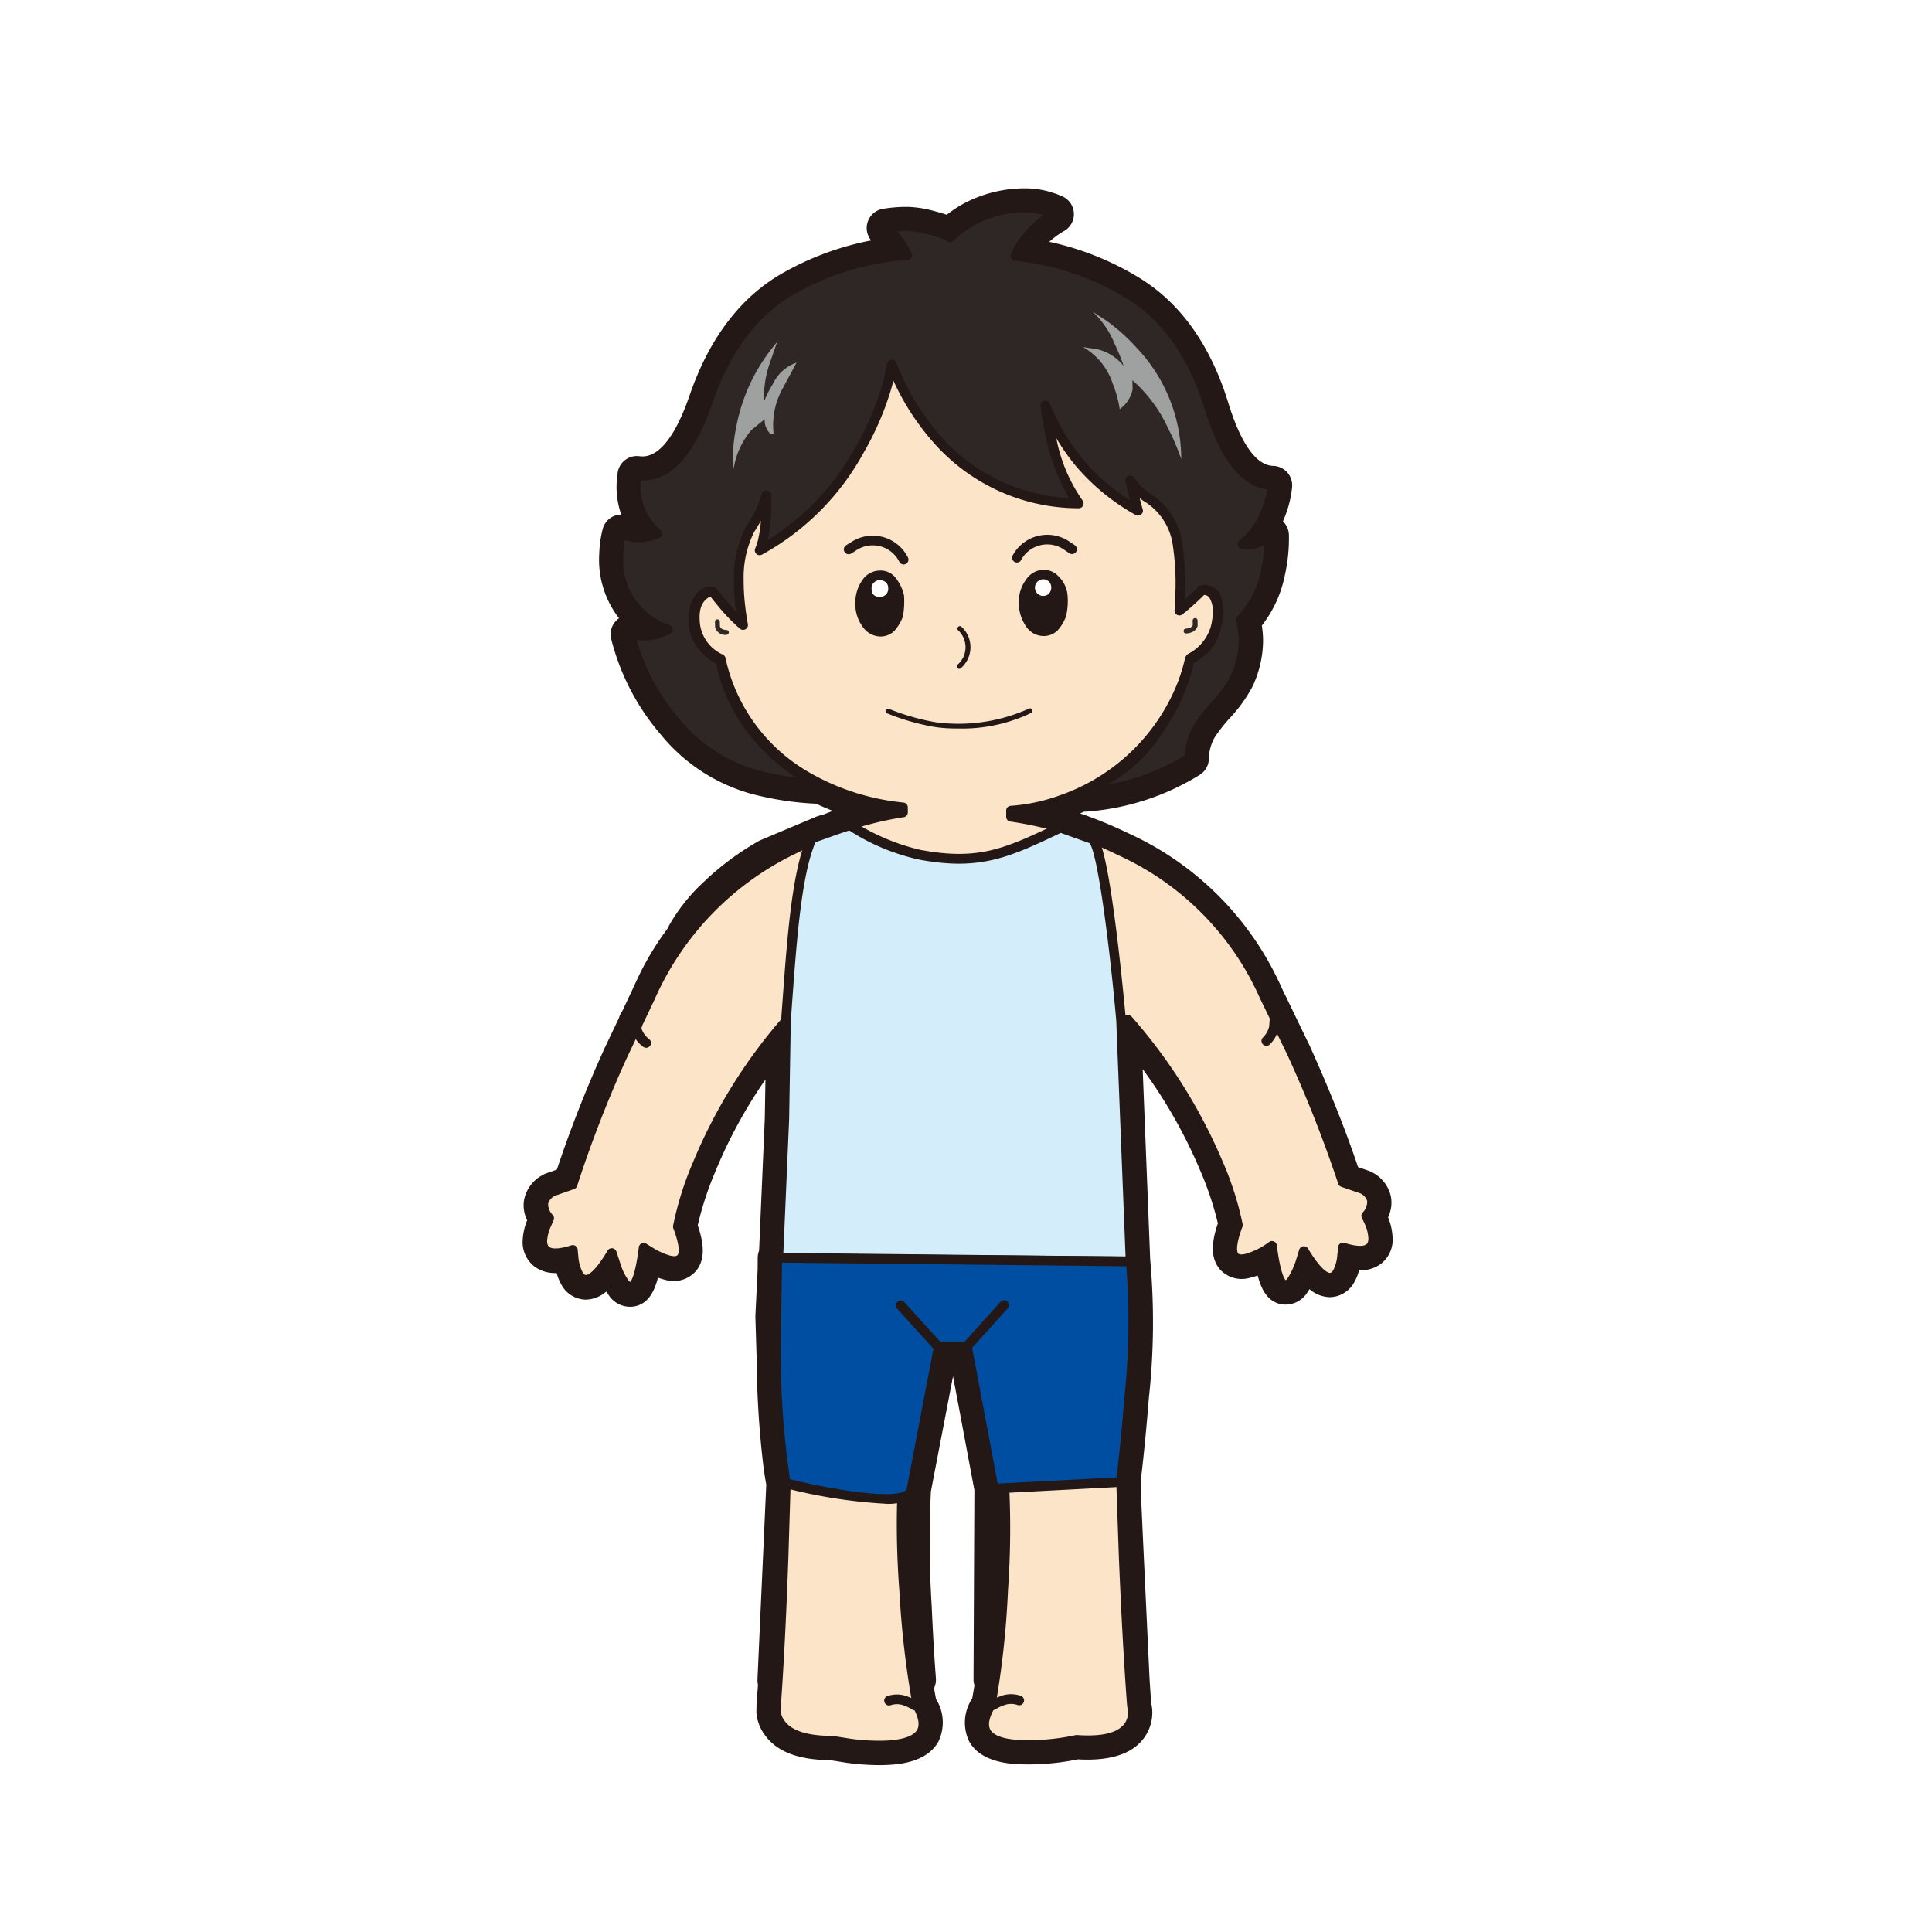 <svg xmlns="http://www.w3.org/2000/svg" width="130" height="130" viewBox="0 0 130 130">
    <defs>
        <filter id="패스_22279" width="78.643" height="122" x="25.5" y="6.5" filterUnits="userSpaceOnUse">
            <feOffset dy="2"/>
            <feGaussianBlur result="blur" stdDeviation="1.5"/>
            <feFlood flood-opacity=".161"/>
            <feComposite in2="blur" operator="in"/>
            <feComposite in="SourceGraphic"/>
        </filter>
        <style>
            .cls-2{fill:#fff}.cls-3{fill:#231815}.cls-4{fill:#604b40}.cls-5{fill:#ea6a5c}.cls-6{fill:#251613}.cls-7{fill:#5b3730}.cls-8{fill:#623a30}.cls-9{fill:#eae9e6}.cls-10{fill:#f1d4ab}.cls-11{fill:#b9816f}.cls-13{fill:#2f2725}.cls-16{fill:#9fa0a0}
        </style>
    </defs>
    <g id="ar_community_v03_marker_actor" transform="translate(-34.674 -183.795)">
        <path id="사각형_843" fill="none" d="M0 0H130V130H0z" transform="translate(34.674 183.795)"/>
        <g filter="url(#패스_22279)" transform="matrix(1, 0, 0, 1, 34.67, 183.79)">
            <path id="패스_22279-2" d="M86.883 305.565a8.768 8.768 0 0 1-5.336-3c-1.7-2.024-.83-9.431-.83-9.431l.1-12.081c-.127-2.689-2.74-5.671-7.393-6.228-1.8-.192-1.975-.717-3.3-1.582-.5-.327-2.252-1.62-2.6-1.862a12.107 12.107 0 0 1-.993-.827 5.846 5.846 0 0 1-1.859-4.791l.007-.151c.015-.278.047-.511.07-.662.015-.11.034-.221.056-.332-.328-2.266 9.264-17.438 9.587-18 .529-.918.24-1.809.9-2.659.61-1.051 3.286-2.134 2.3-5.159-1.044-3.22-4.329-6.462-6.454-9.359 0 0-2.309-4.6-1.879-8.136.365-3 2.794-6.414 4.988-9.787a93.194 93.194 0 0 1 9.894-12.354c2.753-2.78 8.775-4.67 10.761-5.229a33.111 33.111 0 0 1 8.479-1.14 22.715 22.715 0 0 1 5.042 1.707c7.423 3.221 9.587 6.563 10.766 7.908 1.7 1.941 2.411 3.839 3.584 5.1 5.271 5.669 4.785 9.583 4.964 10.657.218 1.312-.553 6.136-.867 7.446-.307 1.27-5.229 10.687-5.848 11.974-1.528 3.179 11.849 20.895 12.1 21.4a12.562 12.562 0 0 1 1.148 6.367 19.251 19.251 0 0 1-.429 2.868 6.445 6.445 0 0 1-.527 1.044 6.551 6.551 0 0 1-.761.994l-.009.009a15.568 15.568 0 0 1-2.407 2.131c-.869.553-1.486 1.9-3.63 1.9-.133 0-.263 0-.391-.01-5.139.092-9.928 4.524-9.906 6.845 0 0 3.971 24.791-2.51 24.657-5.5-.111-24.041-.048-26.817-.227z" class="cls-2" transform="translate(-34.67 -183.79)"/>
        </g>
        <g id="그룹_3822" transform="translate(69.844 196.464)">
            <g id="그룹_3820">
                <path id="패스_22280" d="M94.481 303.014a17.167 17.167 0 0 1-2.161-.151l-.042-.006-1.106-.176c-2.183-.02-3.633-.587-4.432-1.736a2.9 2.9 0 0 1-.53-1.4 1.257 1.257 0 0 1-.006-.153l.006-.36v-.078l.1-1.348a1.274 1.274 0 0 1-.034-.359l.591-13.106c-.067-.36-.127-.747-.181-1.151-.007-.043-.012-.086-.016-.128a62.9 62.9 0 0 1-.447-7.206v-.036l-.006-.163a1.428 1.428 0 0 1-.009-.163l-.073-2.42a1 1 0 0 1 0-.1l.151-3.087.006-.815a1.318 1.318 0 0 1 .092-.472l.383-8.879.045-2.642a32.642 32.642 0 0 0-3.367 6.187 21.741 21.741 0 0 0-1.189 3.628c.357 1.039.588 2.245-.13 3.086a2 2 0 0 1-2.05.583l-.047-.011a4.161 4.161 0 0 1-.448-.138c-.281 1.066-.713 1.722-1.5 1.918a1.718 1.718 0 0 1-1.862-.818c-.039-.053-.078-.108-.116-.166a2.179 2.179 0 0 1-1.369.545h-.011a1.9 1.9 0 0 1-1.622-.973l-.021-.037a3.474 3.474 0 0 1-.318-.783 2.308 2.308 0 0 1-1.485-.429 2.078 2.078 0 0 1-.8-1.8 4.206 4.206 0 0 1 .3-1.322 2.248 2.248 0 0 1-.208-1.362 2.424 2.424 0 0 1 1.238-1.673 1.269 1.269 0 0 1 .249-.118l.72-.252a84.47 84.47 0 0 1 3.208-8.163l.976-2.051a1.283 1.283 0 0 1 .214-.444l.688-1.456.034-.078.024-.056.434-.921a1.224 1.224 0 0 1 .073-.135c.015-.038.032-.075.051-.111a19.717 19.717 0 0 1 1.784-2.855 1.287 1.287 0 0 1 .083-.191 12.193 12.193 0 0 1 2.429-3l.1-.1a18.985 18.985 0 0 1 3.467-2.539 1.388 1.388 0 0 1 .142-.069l3.726-1.571a1.343 1.343 0 0 1 .138-.05l.37-.109.08-.024c.184-.075.367-.146.55-.215q-.572-.222-1.13-.484a20.544 20.544 0 0 1-4.33-.658 11.994 11.994 0 0 1-6.1-3.973 15.765 15.765 0 0 1-3.355-6.46 1.309 1.309 0 0 1 .348-1.238 1.2 1.2 0 0 1 .18-.15 6.428 6.428 0 0 1-1.33-4.369 7.518 7.518 0 0 1 .228-1.623 1.306 1.306 0 0 1 1.251-.986 5.594 5.594 0 0 1-.28-2.481l.037-.311a1.307 1.307 0 0 1 1.474-1.132c1.552.211 2.688-2.111 3.371-4.1 1.333-3.875 3.459-6.652 6.317-8.256a19.5 19.5 0 0 1 5.9-2.165 1.308 1.308 0 0 1 .842-2.134 9.658 9.658 0 0 1 1.726-.12 7.9 7.9 0 0 1 1.8.313c.259.067.5.139.717.215a8.125 8.125 0 0 1 1.151-.76 8.755 8.755 0 0 1 4.362-1.014 5.78 5.78 0 0 1 1.568.277 5.564 5.564 0 0 1 .713.268 1.306 1.306 0 0 1 .1 2.322 5.393 5.393 0 0 0-.994.726 19.492 19.492 0 0 1 6.016 2.4c2.8 1.7 4.833 4.548 6.035 8.464.584 1.9 1.582 4.177 3.02 4.216a1.309 1.309 0 0 1 1.268 1.394 7.254 7.254 0 0 1-.526 2.113c-.029.077-.06.151-.091.226a1.307 1.307 0 0 1 .4.9 11.3 11.3 0 0 1-.273 2.722 8.057 8.057 0 0 1-1.549 3.388 6.593 6.593 0 0 1 .083.974 7.306 7.306 0 0 1-.728 3.162 9.919 9.919 0 0 1-1.426 2 10.626 10.626 0 0 0-1.093 1.373 3.024 3.024 0 0 0-.4 1.465 1.307 1.307 0 0 1-.619 1.074 16.757 16.757 0 0 1-7.62 2.47 1.179 1.179 0 0 1-.148 0c-.093.042-.186.083-.28.123a28.183 28.183 0 0 1 3.216 1.32 20.627 20.627 0 0 1 10.353 10.42l1.874 3.875.014.031c1.32 2.92 2.411 5.659 3.249 8.152l.728.25a1.323 1.323 0 0 1 .239.111 2.4 2.4 0 0 1 1.246 1.639 2.26 2.26 0 0 1-.192 1.374 4.089 4.089 0 0 1 .3 1.325 2.054 2.054 0 0 1-.769 1.8 2.284 2.284 0 0 1-1.481.442 3.407 3.407 0 0 1-.323.8l-.02.034a1.9 1.9 0 0 1-1.624.976 2.181 2.181 0 0 1-1.374-.539c-.033.054-.067.105-.1.153a1.733 1.733 0 0 1-1.883.846c-.789-.2-1.222-.851-1.5-1.915a4.6 4.6 0 0 1-.485.141 1.982 1.982 0 0 1-2.055-.555c-.724-.834-.5-2.047-.139-3.094a21.427 21.427 0 0 0-1.216-3.619 33.4 33.4 0 0 0-3.845-6.763l.505 12.8a47.171 47.171 0 0 1-.091 9.363c-.152 1.916-.327 3.706-.518 5.321v.005c-.012.1-.023.209-.033.317l.017.517v.006l.025.582a.783.783 0 0 1 0 .079v.062l.11 2.456.444 9.451v.009c.035.571.074 1.13.115 1.66l.058.37a1.315 1.315 0 0 1 .013.144 2.884 2.884 0 0 1-.371 1.576c-.723 1.28-2.284 1.86-4.63 1.726a16.566 16.566 0 0 1-3.926.33c-.649-.03-2.624-.121-3.4-1.551a2.93 2.93 0 0 1 .211-2.874c.053-.285.1-.583.152-.888a1.305 1.305 0 0 1-.063-.406l.058-12.724-1.437-7.662-1.489 7.75a71.6 71.6 0 0 0 .055 7.734c.079 1.793.175 3.42.282 4.839a1.309 1.309 0 0 1-.123.66c.042.252.086.5.131.736a2.954 2.954 0 0 1 .159 2.863c-.79 1.426-2.752 1.533-3.4 1.568-.18.009-.37.014-.568.014zm-1.81-2.742a12.959 12.959 0 0 0 2.244.117 3.233 3.233 0 0 0 1.2-.225.967.967 0 0 0-.031-.11 2.015 2.015 0 0 0-.241-.108.53.53 0 0 0-.255-.046 1.309 1.309 0 0 1-1.778-1.308l-4.952.014-.037.5v.213a.353.353 0 0 0 .058.115c.276.4 1.171.627 2.4.628a1.339 1.339 0 0 1 .207.016zm10.185-.109a3.505 3.505 0 0 0 1.17.2 14.2 14.2 0 0 0 3.455-.315 1.33 1.33 0 0 1 .356-.023c1.612.116 2.235-.192 2.349-.394a.26.26 0 0 0 .034-.126l-.05-.326c0-.032-.009-.064-.012-.1l-.041-.543-4.927.018a1.309 1.309 0 0 1-1.8 1.317h-.012a.748.748 0 0 0-.244.055 1.8 1.8 0 0 0-.237.1 1.356 1.356 0 0 0-.041.137zm-6.725.09zM89.274 282.6v.011c.055.424.119.823.189 1.185a1.318 1.318 0 0 1 .022.307l-.536 11.888 6.625-.019c-.069-1.086-.133-2.264-.189-3.52a71.53 71.53 0 0 1-.043-8.123 1.274 1.274 0 0 1 .02-.143l1.7-8.893-2.122-2.333a1.307 1.307 0 1 1 1.933-1.76L99 273.534l.791-.005 2.114-2.35a1.307 1.307 0 0 1 1.944 1.748l-2.07 2.3 1.677 8.939a1.273 1.273 0 0 1 .022.247l-.052 11.534 6.546-.024-.489-10.512a1.416 1.416 0 0 1-.01-.175v-.055l-.057-1.148a1.352 1.352 0 0 1 .007-.225c.018-.15.038-.3.061-.451.186-1.578.357-3.33.506-5.206a55.979 55.979 0 0 0 .212-7.742l-21.302-.215-.067 4.32.011 1.071v.053a59.626 59.626 0 0 0 .429 6.916zm.006.156zm0 0zm-.023-.248zM73.84 267.052a1.307 1.307 0 0 1 1.3 1.179c.062-.1.129-.2.2-.324a1.308 1.308 0 0 1 2.077-.224 1.306 1.306 0 0 1 1.875-.572l.437.269-.045-.123a1.31 1.31 0 0 1-.067-.68 22.128 22.128 0 0 1 1.41-4.509 35.533 35.533 0 0 1 4.352-7.684l-3.8-5.026q-.416.658-.772 1.353l-.054.1c-.019.035-.02.048-.031.072l-.421.9c-.022.053-.045.1-.068.153l-.811 1.716c-.013.029-.029.058-.044.085l-1.018 2.14a79.781 79.781 0 0 0-3.29 8.479 1.307 1.307 0 0 1-.814.84l-.911.319a1.306 1.306 0 0 1 .105 1.241l-.184.421.178-.054a1.31 1.31 0 0 1 .396-.071zm49.189.082a1.307 1.307 0 0 1 1.116.628c.076.124.145.235.211.335v-.026a1.308 1.308 0 0 1 1.695-1.12l.17.051-.18-.387a1.307 1.307 0 0 1 .087-1.26l-.91-.314a1.307 1.307 0 0 1-.817-.832 84.133 84.133 0 0 0-3.344-8.488l-.1-.2a1.307 1.307 0 0 1-1.385-2.137.633.633 0 0 0 .159-.237l.012-.136-.565-1.168-.022-.048a17.349 17.349 0 0 0-.972-1.908l-4.091 4.5a36.082 36.082 0 0 1 4.34 7.56 21.786 21.786 0 0 1 1.444 4.509 1.3 1.3 0 0 1-.064.683l-.044.118q.167-.1.36-.239a1.308 1.308 0 0 1 1.943.523 1.305 1.305 0 0 1 .789-.4 1.417 1.417 0 0 1 .167-.007zm-33.989.446l20.985.215-.586-14.865a1.307 1.307 0 0 1 2.165-1.037l.687.6 4.344-4.784a20.289 20.289 0 0 0-5.748-4.556 24.993 24.993 0 0 0-2.6-1.255l-.594-.223a19.5 19.5 0 0 1-11.635 1.385 18.844 18.844 0 0 1-3.769-1.085l-.047-.021-.86-.39-.226.067-3.585 1.512a16.288 16.288 0 0 0-2.9 2.133l-.11.105a12.43 12.43 0 0 0-1.475 1.639l3.976 5.255.115-.141a1.307 1.307 0 0 1 2.32.848l-.111 6.592v.034zm6.6-27.28c.294.07.593.131.894.185a17.048 17.048 0 0 0 6.409-.024 1.307 1.307 0 0 1-.922-1.248v-.413a1.307 1.307 0 0 1 1.22-1.305 10.975 10.975 0 0 0 3.009-.638 14.2 14.2 0 0 0 1.653-.726h.006a11.8 11.8 0 0 0 4.261-3.635 13.143 13.143 0 0 0 1.744-3.507v-.01c.078-.241.153-.486.224-.737l.005-.02.009-.028a1.306 1.306 0 0 1 .654-.818 2.061 2.061 0 0 0 1.113-1.808 1.769 1.769 0 0 0 .006-.308 1.306 1.306 0 0 1-1.107-1.492 20.1 20.1 0 0 0-.984-10.609c-.068-.173-.134-.332-.2-.488l-.012-.026-.04-.09-.018-.043c-.02-.039-.038-.078-.056-.118-.028-.055-.055-.111-.08-.168q-.13-.265-.26-.522a13.189 13.189 0 0 0-2.137-2.946 1.307 1.307 0 0 1 1.388-2.137 9.123 9.123 0 0 0-1.839-1.475l-.1-.058a1.308 1.308 0 0 1-1.828 1.758 15.081 15.081 0 0 0-1.944-1.022l-.026-.01q-.052-.02-.1-.045l-.044-.019q-.06-.021-.118-.048l-.064-.029-.069-.029c-.024-.008-.047-.016-.07-.026l-.11-.044-.332-.128a21.424 21.424 0 0 0-4.354-1.063h-.02l-.072-.007h-.076l-.123-.017h-.022l-.063-.008a1.265 1.265 0 0 1-.142-.024l-.244-.029-.059-.008a1.241 1.241 0 0 1-.127-.009c-.282-.032-.567-.06-.854-.083l-.059-.006c-.028 0-.054 0-.08-.006a12.333 12.333 0 0 0-2.562.053 14.443 14.443 0 0 0-5.6 1.681 1.166 1.166 0 0 1-.131.072l-.01.006-.013.008-.037.022-.029.018c-4.423 2.534-6.6 7.128-6.647 14.042v.556c0 .485.016.979.044 1.471v.118c.005.049.01.116.01.165v.037a1.079 1.079 0 0 0 .095 1.265l.012.139a1.308 1.308 0 0 1-.914 1.364l-.11.037-.048.02a.221.221 0 0 0-.062.04l-.029.039-.086.34-.006.169a.456.456 0 0 1 0 .05v.09a1.629 1.629 0 0 0 1.05 1.449 1.3 1.3 0 0 1 .662.876 10.64 10.64 0 0 0 1.049 2.84 10.466 10.466 0 0 0 4.147 4.239 14.825 14.825 0 0 0 5.922 1.888 1.307 1.307 0 0 1 1.177 1.3v.339a1.306 1.306 0 0 1-1.146 1.3q-.289.031-.584.081zM79.5 228.234a13.629 13.629 0 0 0 2.285 3.756 9.643 9.643 0 0 0 3.5 2.686l-.168-.2a12.474 12.474 0 0 1-2.483-4.957 4.337 4.337 0 0 1-1.178-1.112 3.875 3.875 0 0 1-.433-.748 1.326 1.326 0 0 1-.215.127c-.114.054-.232.1-.347.146a4.966 4.966 0 0 1-.967.303zm34.609 6.232l-.022.033.02-.011zm2.3-4.688q-.176.608-.371 1.14l.149-.169a7.593 7.593 0 0 0 1.052-1.447 3.923 3.923 0 0 0 .266-.7 4.589 4.589 0 0 1-1 .856c-.039.111-.073.216-.105.32zm-38.16-8.063a3.555 3.555 0 0 0 2.453 3.665 3.068 3.068 0 0 1 .479-1.475 2.676 2.676 0 0 1 .879-.874 1.292 1.292 0 0 1-.159-.562v-.059-.063-.135c-.029-.515-.045-1.033-.046-1.54v-.187a1.45 1.45 0 0 1 0-.165v-.272a29.071 29.071 0 0 1 .351-4.428 4.811 4.811 0 0 1-2.74 1.857 2.716 2.716 0 0 0 .975 1.683 1.307 1.307 0 0 1-.331 2.182 5.01 5.01 0 0 1-1.313.348 3.488 3.488 0 0 1-.559.024zm39.315 1.268a2.378 2.378 0 0 1 .731.819 2.1 2.1 0 0 1 .192.474 6.037 6.037 0 0 0 .73-1.887l.048-.233-.082-.005a1.317 1.317 0 0 1-1.426-.732c-.022-.048-.041-.1-.058-.144q-.049.842-.146 1.707zm1.409-.862zM84.4 220.7zm32.988-4.5a22.769 22.769 0 0 1 .326 4.166 1.277 1.277 0 0 1 .411-.541 3.689 3.689 0 0 0 1.161-1.671c.04-.1.075-.2.106-.29a5.171 5.171 0 0 1-2.003-1.664zm-33 3.841zm0 0zm6.84-14.088zm8.275-1.778zm2.1-2.4h.036l.061.007.061.007q.322.045.638.1a1.308 1.308 0 0 1 .055-.984l.071-.156a6.693 6.693 0 0 1 .688-1.137 5.728 5.728 0 0 0-1.81.615 6.47 6.47 0 0 0-1.277.94 1.309 1.309 0 0 1-1.5.187 4.612 4.612 0 0 0-.993-.356l-.038-.01a1.316 1.316 0 0 1 .064.55 12.652 12.652 0 0 1 2.055.029c.049 0 .1.007.148.013.3.025.6.053.9.088l.066.009c.045 0 .09 0 .136.01l.242.029a1.536 1.536 0 0 1 .182.026l.037.005c.03 0 .061.009.09.014z" class="cls-3" transform="translate(-70.477 -196.912)"/>
                <path id="패스_22281" d="M111.221 227.178a.324.324 0 0 1-.294-.184 1.891 1.891 0 0 0-1.7-1.216l-1.2.228a.327.327 0 0 1-.122-.642l1.233-.235a.383.383 0 0 1 .069-.005 2.523 2.523 0 0 1 2.3 1.587.326.326 0 0 1-.294.469z" class="cls-4" transform="translate(-74.528 -199.988)"/>
                <path id="패스_22282" d="M110.616 229.088a1.869 1.869 0 0 1-3.187 1.326 1.807 1.807 0 0 1-.558-1.308 1.837 1.837 0 0 1 .555-1.336 1.847 1.847 0 0 1 2.644 0 1.783 1.783 0 0 1 .546 1.32" class="cls-2" transform="translate(-74.444 -200.215)"/>
                <path id="패스_22283" d="M108.7 231.1a1.942 1.942 0 0 1-1.409-.592 1.972 1.972 0 0 1-.606-1.422 2 2 0 0 1 .6-1.452 1.977 1.977 0 0 1 1.422-.606 2 2 0 0 1 1.453.6 2.03 2.03 0 0 1-1.427 3.469zm.012-3.745a1.643 1.643 0 0 0-1.193.509 1.665 1.665 0 0 0-.508 1.221 1.718 1.718 0 0 0 1.716 1.688h.005a1.7 1.7 0 0 0 1.7-1.7 1.613 1.613 0 0 0-.5-1.2 1.66 1.66 0 0 0-1.217-.517z" class="cls-4" transform="translate(-74.424 -200.196)"/>
                <path id="패스_22284" d="M94.975 227.221a.327.327 0 0 1-.293-.471A2.58 2.58 0 0 1 97 225.165a2.98 2.98 0 0 1 1.375.26.327.327 0 1 1-.277.593 2.3 2.3 0 0 0-1.075-.2 1.942 1.942 0 0 0-1.759 1.221.326.326 0 0 1-.289.182z" class="cls-4" transform="translate(-73.112 -199.992)"/>
                <path id="패스_22285" d="M95.615 229.138a1.831 1.831 0 0 1 .556-1.335 1.869 1.869 0 0 1 2.644 2.641 1.81 1.81 0 0 1-1.308.558 1.834 1.834 0 0 1-1.336-.556 1.81 1.81 0 0 1-.557-1.308" class="cls-2" transform="translate(-73.217 -200.22)"/>
                <path id="패스_22286" d="M97.49 231.145a2 2 0 0 1-1.453-.6 1.981 1.981 0 0 1-.606-1.421 2 2 0 0 1 .6-1.451 1.949 1.949 0 0 1 1.431-.594h.038a2.033 2.033 0 0 1 1.411 3.467 1.975 1.975 0 0 1-1.421.599zm-1.732-2.028a1.646 1.646 0 0 0 .509 1.193 1.668 1.668 0 0 0 1.222.509 1.635 1.635 0 0 0 1.191-.51 1.713 1.713 0 0 0 0-2.412 1.587 1.587 0 0 0-1.207-.5 1.611 1.611 0 0 0-1.2.5 1.659 1.659 0 0 0-.515 1.22z" class="cls-4" transform="translate(-73.197 -200.2)"/>
                <path id="패스_22287" d="M95.931 232.754q.005.382-.544.663a3.282 3.282 0 0 1-2.644 0q-.54-.277-.545-.658c0-.256.178-.476.544-.663a3.048 3.048 0 0 1 1.327-.28 2.74 2.74 0 0 1 1.317.277q.54.277.545.659" class="cls-5" transform="translate(-72.845 -200.718)"/>
                <path id="패스_22288" d="M114.071 232.7q-.005.394-.544.664a3.035 3.035 0 0 1-1.327.279 2.764 2.764 0 0 1-1.306-.266c-.375-.184-.561-.407-.556-.67s.177-.476.544-.664a3.276 3.276 0 0 1 2.644 0c.367.191.549.411.544.658" class="cls-5" transform="translate(-74.822 -200.711)"/>
                <path id="패스_22289" d="M102.653 232.709a.167.167 0 0 1-.1-.034c-.414-.321-.577-.654-.485-.992a.19.19 0 0 1 .025-.053l.214-.3a.163.163 0 0 1 .266.191l-.2.272c-.037.191.089.4.375.62a.164.164 0 0 1-.1.293z" class="cls-4" transform="translate(-73.918 -200.657)"/>
                <path id="패스_22290" d="M109.721 229.2a1 1 0 0 1-.315.759.97.97 0 0 1-.747.312 1.025 1.025 0 0 1-.748-.325.971.971 0 0 1-.312-.747 1.067 1.067 0 0 1 .3-.748.97.97 0 0 1 .748-.313 1.089 1.089 0 0 1 .76.315.97.97 0 0 1 .312.748" class="cls-6" transform="translate(-74.524 -200.316)"/>
                <path id="패스_22291" d="M96.656 229.223a1.107 1.107 0 0 1 1.108-1.117 1.133 1.133 0 0 1 .795.326 1.1 1.1 0 0 1 .323.782 1.133 1.133 0 0 1-.326.794 1.112 1.112 0 0 1-1.9-.785" class="cls-6" transform="translate(-73.331 -200.313)"/>
                <path id="패스_22292" d="M109.116 228.876a.36.36 0 0 1-.109.265.309.309 0 0 1-.257.112.431.431 0 0 1-.276-.1.364.364 0 0 1-.1-.268.36.36 0 0 1 .109-.265.311.311 0 0 1 .257-.112.335.335 0 0 1 .376.366" class="cls-2" transform="translate(-74.608 -200.357)"/>
                <path id="패스_22293" d="M97.521 228.916a.317.317 0 0 1 .1-.231.285.285 0 0 1 .233-.111.335.335 0 0 1 .242.109.285.285 0 0 1 .111.233.358.358 0 0 1-.354.342.317.317 0 0 1-.23-.1.332.332 0 0 1-.1-.245" class="cls-2" transform="translate(-73.425 -200.364)"/>
                <path id="패스_22294" d="M102.786 236.744a2.9 2.9 0 0 1-.8-.118.163.163 0 0 1 .089-.315 2.221 2.221 0 0 0 1.406-.017.164.164 0 1 1 .114.306 2.319 2.319 0 0 1-.809.144zm.156-1.151q-.516 0-1.068-.053l-1.759-.322a.163.163 0 1 1 .059-.322l1.745.32a8.042 8.042 0 0 0 3.445-.328.163.163 0 1 1 .11.307 7.552 7.552 0 0 1-2.532.398z" class="cls-4" transform="translate(-73.693 -201.051)"/>
                <path id="패스_22295" d="M85.768 229.783h-.007a.7.7 0 0 1-.747-.5.189.189 0 0 1-.006-.04L85 228.9a.163.163 0 0 1 .16-.167.177.177 0 0 1 .166.161l.006.314c.033.1.119.231.439.243a.164.164 0 0 1-.006.327zm30.923-.093a.163.163 0 0 1-.012-.326c.356-.027.441-.165.469-.236l-.005-.307a.164.164 0 0 1 .161-.166.158.158 0 0 1 .166.16l.006.337a.185.185 0 0 1-.008.053c-.066.2-.251.446-.764.484z" class="cls-7" transform="translate(-72.06 -200.373)"/>
                <path id="패스_22296" d="M87.315 221.557l-.521 2.008a6.85 6.85 0 0 0 .294 3.889 1.46 1.46 0 0 1-1.223-.323q-1.226-.937-1.313-3.952z" class="cls-8" transform="translate(-72.011 -199.599)"/>
                <path id="패스_22297" d="M117.973 221.47l3.1 1.606q-.086 3.024-1.458 3.964a1.731 1.731 0 0 1-1.351.324 6.11 6.11 0 0 0 .3-3.89z" class="cls-8" transform="translate(-75.654 -199.59)"/>
                <path id="패스_22298" d="M127.188 259.792l-.03.416a1.835 1.835 0 0 1-.514.931z" class="cls-9" transform="translate(-76.6 -203.767)"/>
                <path id="패스_22299" d="M126.6 261.426a.327.327 0 0 1-.234-.555 1.514 1.514 0 0 0 .424-.748l.029-.395a.33.33 0 0 1 .349-.3.326.326 0 0 1 .3.349l-.029.417a.309.309 0 0 1-.005.04 2.168 2.168 0 0 1-.6 1.1.325.325 0 0 1-.234.092z" class="cls-7" transform="translate(-76.56 -203.727)"/>
                <path id="패스_22300" d="M93.281 295.143l4.07-.012a3.1 3.1 0 0 1-2.8.591z" class="cls-10" transform="translate(-72.963 -207.619)"/>
                <path id="패스_22301" d="M95.362 296.123a3.721 3.721 0 0 1-.937-.125.271.271 0 0 1-.053-.019l-1.265-.578a.327.327 0 1 1 .272-.594l1.238.566a2.76 2.76 0 0 0 2.5-.54.327.327 0 1 1 .4.518 3.461 3.461 0 0 1-2.155.772z" class="cls-7" transform="translate(-72.923 -207.58)"/>
                <path id="패스_22302" d="M112.381 295.086a3.522 3.522 0 0 1-1.263.6 3.131 3.131 0 0 1-2.808-.592z" class="cls-10" transform="translate(-74.601 -207.615)"/>
                <path id="패스_22303" d="M110.234 296.088a3.515 3.515 0 0 1-2.161-.77.327.327 0 1 1 .4-.52 2.8 2.8 0 0 0 2.528.536 3.207 3.207 0 0 0 1.142-.545.327.327 0 0 1 .4.514 3.879 3.879 0 0 1-1.378.663 3.7 3.7 0 0 1-.931.122z" class="cls-7" transform="translate(-74.561 -207.575)"/>
                <path id="패스_22304" d="M99.883 311.437l-1.745-.319a1.646 1.646 0 0 1 1.182.043 2.988 2.988 0 0 1 .563.276" class="cls-10" transform="translate(-73.492 -209.352)"/>
                <path id="패스_22305" d="M99.843 311.724a.327.327 0 0 1-.176-.052 2.658 2.658 0 0 0-.5-.245 1.314 1.314 0 0 0-.948-.045.327.327 0 0 1-.238-.609 1.974 1.974 0 0 1 1.413.041 3.353 3.353 0 0 1 .628.308.327.327 0 0 1-.177.6z" class="cls-7" transform="translate(-73.452 -209.313)"/>
                <path id="패스_22306" d="M106.565 311.139a1.657 1.657 0 0 1 1.195-.037l-1.768.318a2.581 2.581 0 0 1 .573-.281" class="cls-10" transform="translate(-74.348 -209.35)"/>
                <path id="패스_22307" d="M105.953 311.706a.327.327 0 0 1-.183-.6 2.933 2.933 0 0 1 .644-.316 1.971 1.971 0 0 1 1.426-.034.326.326 0 1 1-.241.607 1.334 1.334 0 0 0-.963.042 2.352 2.352 0 0 0-.5.244.327.327 0 0 1-.183.057z" class="cls-7" transform="translate(-74.308 -209.31)"/>
                <path id="패스_22308" d="M94.165 205.013a7.874 7.874 0 0 0-2.745 3.246 10.633 10.633 0 0 0-.787 1.992 9.834 9.834 0 0 1-.047-2.053l.107-.126a11.015 11.015 0 0 0-3.306 5.568 10.7 10.7 0 0 0-.421 3.007q-.385-6.058 3.359-9.451a10.365 10.365 0 0 1 2.627-1.741z" class="cls-11" transform="translate(-72.27 -197.796)"/>
                <path id="패스_22309" d="M110.158 204.968l1.21.45a10.136 10.136 0 0 1 2.626 1.7q3.769 3.379 3.412 9.449a10.513 10.513 0 0 0-.436-3 10.89 10.89 0 0 0-3.327-5.563l.1.129a9.271 9.271 0 0 1-.035 2.04 10.47 10.47 0 0 0-.8-1.985 7.942 7.942 0 0 0-2.751-3.223" class="cls-11" transform="translate(-74.802 -197.791)"/>
                <path id="패스_22310" d="M104.322 222.544l-8.254-.046a2.592 2.592 0 0 1-.794-1.718q-.33-2.463 1.947-6.124l-.252 1.156a6.15 6.15 0 0 0 .165 2.577q1.12 3.8 7.188 4.156" class="cls-11" transform="translate(-73.175 -198.847)"/>
                <path id="패스_22311" d="M102.786 236.744a2.9 2.9 0 0 1-.8-.118.163.163 0 0 1 .089-.315 2.221 2.221 0 0 0 1.406-.017.164.164 0 1 1 .114.306 2.319 2.319 0 0 1-.809.144zm.156-1.151q-.516 0-1.068-.053l-1.759-.322a.163.163 0 1 1 .059-.322l1.745.32a8.042 8.042 0 0 0 3.445-.328.163.163 0 1 1 .11.307 7.552 7.552 0 0 1-2.532.398z" class="cls-4" transform="translate(-73.693 -201.051)"/>
                <path id="패스_22312" d="M85.769 230.5h-.006a.7.7 0 0 1-.748-.5.145.145 0 0 1-.006-.04l-.009-.34a.163.163 0 0 1 .16-.167.171.171 0 0 1 .166.161l.006.314c.032.1.119.23.439.243a.163.163 0 0 1-.006.326zm30.923-.092a.164.164 0 0 1-.012-.327c.355-.026.441-.165.47-.236l-.006-.307a.164.164 0 0 1 .161-.166.155.155 0 0 1 .166.16l.006.337a.181.181 0 0 1-.008.053c-.066.2-.251.446-.764.485z" class="cls-7" transform="translate(-72.06 -200.451)"/>
                <path id="패스_22313" d="M127.188 259.792l-.03.416a1.835 1.835 0 0 1-.514.931z" class="cls-9" transform="translate(-76.6 -203.767)"/>
                <path id="패스_22314" d="M126.6 261.426a.327.327 0 0 1-.234-.555 1.514 1.514 0 0 0 .424-.748l.029-.395a.33.33 0 0 1 .349-.3.326.326 0 0 1 .3.349l-.029.417a.309.309 0 0 1-.005.04 2.168 2.168 0 0 1-.6 1.1.325.325 0 0 1-.234.092z" class="cls-7" transform="translate(-76.56 -203.727)"/>
                <path id="패스_22315" d="M93.281 295.143l4.07-.012a3.1 3.1 0 0 1-2.8.591z" class="cls-10" transform="translate(-72.963 -207.619)"/>
                <path id="패스_22316" d="M95.362 296.123a3.721 3.721 0 0 1-.937-.125.271.271 0 0 1-.053-.019l-1.265-.578a.327.327 0 1 1 .272-.594l1.238.566a2.76 2.76 0 0 0 2.5-.54.327.327 0 1 1 .4.518 3.461 3.461 0 0 1-2.155.772z" class="cls-7" transform="translate(-72.923 -207.58)"/>
                <path id="패스_22317" d="M112.381 295.086a3.522 3.522 0 0 1-1.263.6 3.131 3.131 0 0 1-2.808-.592z" class="cls-10" transform="translate(-74.601 -207.615)"/>
                <path id="패스_22318" d="M110.234 296.088a3.515 3.515 0 0 1-2.161-.77.327.327 0 1 1 .4-.52 2.8 2.8 0 0 0 2.528.536 3.207 3.207 0 0 0 1.142-.545.327.327 0 0 1 .4.514 3.879 3.879 0 0 1-1.378.663 3.7 3.7 0 0 1-.931.122z" class="cls-7" transform="translate(-74.561 -207.575)"/>
                <path id="패스_22319" d="M99.883 311.437l-1.745-.319a1.646 1.646 0 0 1 1.182.043 2.988 2.988 0 0 1 .563.276" class="cls-10" transform="translate(-73.492 -209.352)"/>
                <path id="패스_22320" d="M99.843 311.724a.327.327 0 0 1-.176-.052 2.658 2.658 0 0 0-.5-.245 1.314 1.314 0 0 0-.948-.045.327.327 0 0 1-.238-.609 1.974 1.974 0 0 1 1.413.041 3.353 3.353 0 0 1 .628.308.327.327 0 0 1-.177.6z" class="cls-7" transform="translate(-73.452 -209.313)"/>
                <path id="패스_22321" d="M106.565 311.139a1.657 1.657 0 0 1 1.195-.037l-1.768.318a2.581 2.581 0 0 1 .573-.281" class="cls-10" transform="translate(-74.348 -209.35)"/>
                <path id="패스_22322" d="M105.953 311.706a.327.327 0 0 1-.183-.6 2.933 2.933 0 0 1 .644-.316 1.971 1.971 0 0 1 1.426-.034.326.326 0 1 1-.241.607 1.334 1.334 0 0 0-.963.042 2.352 2.352 0 0 0-.5.244.327.327 0 0 1-.183.057z" class="cls-7" transform="translate(-74.308 -209.31)"/>
                <path id="패스_22323" d="M101.9 232.165a.163.163 0 0 1-.086-.3l.6-.372a.2.2 0 0 1 .035-.017 1.6 1.6 0 0 1 1.626.393.164.164 0 0 1-.215.247 1.274 1.274 0 0 0-1.289-.335l-.581.362a.169.169 0 0 1-.09.022z" class="cls-4" transform="translate(-73.884 -200.671)"/>
                <path id="패스_22324" d="M97.756 227.038a.853.853 0 0 1 .691.314 1.553 1.553 0 0 1 .392.806l-.691.372.64.59a1.589 1.589 0 0 1-.394.654.9.9 0 0 1-.631.245 1 1 0 0 1-.792-.442 1.7 1.7 0 0 1-.33-1.05 1.763 1.763 0 0 1 .319-1.061.956.956 0 0 1 .8-.428" class="cls-6" transform="translate(-73.329 -200.196)"/>
                <path id="패스_22325" d="M109.511 229.091a1.524 1.524 0 0 1-.393.654.9.9 0 0 1-.631.245.948.948 0 0 1-.781-.431 1.863 1.863 0 0 1-.33-1.072 1.669 1.669 0 0 1 .331-1.05.98.98 0 0 1 .784-.439.924.924 0 0 1 .691.314 1.5 1.5 0 0 1 .392.806l-.691.372z" class="cls-6" transform="translate(-74.499 -200.192)"/>
                <path id="패스_22326" d="M99.506 225.269a.163.163 0 0 1-.094-.029 4.109 4.109 0 0 0-1.039-.485 4.763 4.763 0 0 0-2.533-.178.166.166 0 0 1-.193-.127.163.163 0 0 1 .127-.193 5.078 5.078 0 0 1 2.7.19 4.383 4.383 0 0 1 1.122.525.163.163 0 0 1 .041.227.16.16 0 0 1-.131.07zm5.855-.005a.163.163 0 0 1-.093-.3 4.725 4.725 0 0 1 1.114-.535 5.093 5.093 0 0 1 2.722-.2.164.164 0 0 1-.065.321 4.76 4.76 0 0 0-2.549.193 4.434 4.434 0 0 0-1.036.5.162.162 0 0 1-.093.021z" class="cls-4" transform="translate(-73.22 -199.879)"/>
                <path id="패스_22327" d="M98.135 227.753a.272.272 0 0 1-.283.3c-.193 0-.289-.094-.285-.3a.233.233 0 0 1 .085-.2.269.269 0 0 1 .2-.077.336.336 0 0 1 .207.073.27.27 0 0 1 .078.2" class="cls-2" transform="translate(-73.43 -200.245)"/>
                <path id="패스_22328" d="M108.858 227.723a.331.331 0 0 1-.073.208.264.264 0 0 1-.2.078.27.27 0 0 1-.3-.283.264.264 0 0 1 .084-.2.289.289 0 0 1 .21-.089.267.267 0 0 1 .2.085.262.262 0 0 1 .078.2" class="cls-2" transform="translate(-74.599 -200.24)"/>
                <path id="패스_22329" d="M89.531 212.707l8.017 1.736a16.723 16.723 0 0 0-8.148 5.323 17.681 17.681 0 0 0-2.626 3.793 12.8 12.8 0 0 1 .919-7.706 16.1 16.1 0 0 1 1.233-2.309z" class="cls-8" transform="translate(-72.228 -198.634)"/>
                <path id="패스_22330" d="M116.44 218.971a16.762 16.762 0 0 0-8.177-5.275l8.018-1.777.6.833a14.864 14.864 0 0 1 1.26 2.293 12.863 12.863 0 0 1 .948 7.7 17.288 17.288 0 0 0-2.649-3.778" class="cls-8" transform="translate(-74.596 -198.548)"/>
                <path id="패스_22331" d="M115.781 217.018a6.358 6.358 0 0 1-2.844 2.982 4.6 4.6 0 0 1-1.655.528 6.533 6.533 0 0 0 1.136-2.033l.331-1.072a9.191 9.191 0 0 1-5.733 2.373 13.174 13.174 0 0 1-2.2-.014l-.89-.119a9.781 9.781 0 0 0 4.648-3.423 4.939 4.939 0 0 0 .6-1.312l.113-.519.552-1.765z" class="cls-8" transform="translate(-74.123 -198.627)"/>
                <path id="패스_22332" d="M95.658 232.686q-.007.394-.544.664a2.887 2.887 0 0 1-1.327.279 2.829 2.829 0 0 1-1.328-.266q-.552-.265-.545-.658c0-.255.178-.477.544-.663a3.029 3.029 0 0 1 1.327-.279 2.874 2.874 0 0 1 1.317.277q.552.265.557.647" class="cls-5" transform="translate(-72.814 -200.711)"/>
                <path id="패스_22333" d="M113.8 232.628q-.005.394-.544.663a2.862 2.862 0 0 1-1.326.279 2.915 2.915 0 0 1-1.318-.254q-.563-.275-.557-.67t.544-.663a3.034 3.034 0 0 1 1.327-.28 2.874 2.874 0 0 1 1.317.278c.368.176.554.392.557.647" class="cls-5" transform="translate(-74.791 -200.705)"/>
            </g>
            <path id="패스_22334" d="M101.484 284.318a.324.324 0 0 1-.241-.107l-2.5-2.755a.327.327 0 0 1 .485-.44l2.5 2.756a.327.327 0 0 1-.022.462.324.324 0 0 1-.222.084zm1.959 0a.327.327 0 0 1-.243-.545l2.505-2.787a.327.327 0 0 1 .486.437l-2.505 2.787a.327.327 0 0 1-.243.107z" class="cls-7" transform="translate(-73.548 -206.066)"/>
            <g id="그룹_3821" transform="translate(0.98 5.583)">
                <path id="패스_22335" d="M111.221 227.178a.324.324 0 0 1-.294-.184 1.891 1.891 0 0 0-1.7-1.216l-1.2.228a.327.327 0 0 1-.122-.642l1.233-.235a.383.383 0 0 1 .069-.005 2.523 2.523 0 0 1 2.3 1.587.326.326 0 0 1-.294.469z" class="cls-4" transform="translate(-75.509 -205.571)"/>
                <path id="패스_22336" d="M110.616 229.088a1.869 1.869 0 0 1-3.187 1.326 1.807 1.807 0 0 1-.558-1.308 1.837 1.837 0 0 1 .555-1.336 1.847 1.847 0 0 1 2.644 0 1.783 1.783 0 0 1 .546 1.32" class="cls-2" transform="translate(-75.425 -205.799)"/>
                <path id="패스_22337" d="M108.7 231.1a1.942 1.942 0 0 1-1.409-.592 1.972 1.972 0 0 1-.606-1.422 2 2 0 0 1 .6-1.452 1.977 1.977 0 0 1 1.422-.606 2 2 0 0 1 1.453.6 2.03 2.03 0 0 1-1.427 3.469zm.012-3.745a1.643 1.643 0 0 0-1.193.509 1.665 1.665 0 0 0-.508 1.221 1.718 1.718 0 0 0 1.716 1.688h.005a1.7 1.7 0 0 0 1.7-1.7 1.613 1.613 0 0 0-.5-1.2 1.66 1.66 0 0 0-1.217-.517z" class="cls-4" transform="translate(-75.405 -205.779)"/>
                <path id="패스_22338" d="M94.975 227.221a.327.327 0 0 1-.293-.471A2.58 2.58 0 0 1 97 225.165a2.98 2.98 0 0 1 1.375.26.327.327 0 1 1-.277.593 2.3 2.3 0 0 0-1.075-.2 1.942 1.942 0 0 0-1.759 1.221.326.326 0 0 1-.289.182z" class="cls-4" transform="translate(-74.092 -205.575)"/>
                <path id="패스_22339" d="M95.615 229.138a1.831 1.831 0 0 1 .556-1.335 1.869 1.869 0 0 1 2.644 2.641 1.81 1.81 0 0 1-1.308.558 1.834 1.834 0 0 1-1.336-.556 1.81 1.81 0 0 1-.557-1.308" class="cls-2" transform="translate(-74.198 -205.804)"/>
                <path id="패스_22340" d="M97.49 231.145a2 2 0 0 1-1.453-.6 1.981 1.981 0 0 1-.606-1.421 2 2 0 0 1 .6-1.451 1.949 1.949 0 0 1 1.431-.594h.038a2.033 2.033 0 0 1 1.411 3.467 1.975 1.975 0 0 1-1.421.599zm-1.732-2.028a1.646 1.646 0 0 0 .509 1.193 1.668 1.668 0 0 0 1.222.509 1.635 1.635 0 0 0 1.191-.51 1.713 1.713 0 0 0 0-2.412 1.587 1.587 0 0 0-1.207-.5 1.611 1.611 0 0 0-1.2.5 1.659 1.659 0 0 0-.515 1.22z" class="cls-4" transform="translate(-74.177 -205.784)"/>
                <path id="패스_22341" d="M95.931 232.754q.005.382-.544.663a3.282 3.282 0 0 1-2.644 0q-.54-.277-.545-.658c0-.256.178-.476.544-.663a3.048 3.048 0 0 1 1.327-.28 2.74 2.74 0 0 1 1.317.277q.54.277.545.659" class="cls-5" transform="translate(-73.825 -206.301)"/>
                <path id="패스_22342" d="M114.071 232.7q-.005.394-.544.664a3.035 3.035 0 0 1-1.327.279 2.764 2.764 0 0 1-1.306-.266c-.375-.184-.561-.407-.556-.67s.177-.476.544-.664a3.276 3.276 0 0 1 2.644 0c.367.191.549.411.544.658" class="cls-5" transform="translate(-75.803 -206.295)"/>
                <path id="패스_22343" d="M102.653 232.709a.167.167 0 0 1-.1-.034c-.414-.321-.577-.654-.485-.992a.19.19 0 0 1 .025-.053l.214-.3a.163.163 0 0 1 .266.191l-.2.272c-.037.191.089.4.375.62a.164.164 0 0 1-.1.293z" class="cls-4" transform="translate(-74.898 -206.241)"/>
                <path id="패스_22344" d="M109.721 229.2a1 1 0 0 1-.315.759.97.97 0 0 1-.747.312 1.025 1.025 0 0 1-.748-.325.971.971 0 0 1-.312-.747 1.067 1.067 0 0 1 .3-.748.97.97 0 0 1 .748-.313 1.089 1.089 0 0 1 .76.315.97.97 0 0 1 .312.748" class="cls-6" transform="translate(-75.504 -205.899)"/>
                <path id="패스_22345" d="M96.656 229.223a1.107 1.107 0 0 1 1.108-1.117 1.133 1.133 0 0 1 .795.326 1.1 1.1 0 0 1 .323.782 1.133 1.133 0 0 1-.326.794 1.112 1.112 0 0 1-1.9-.785" class="cls-6" transform="translate(-74.311 -205.896)"/>
                <path id="패스_22346" d="M109.116 228.876a.36.36 0 0 1-.109.265.309.309 0 0 1-.257.112.431.431 0 0 1-.276-.1.364.364 0 0 1-.1-.268.36.36 0 0 1 .109-.265.311.311 0 0 1 .257-.112.335.335 0 0 1 .376.366" class="cls-2" transform="translate(-75.588 -205.94)"/>
                <path id="패스_22347" d="M97.521 228.916a.317.317 0 0 1 .1-.231.285.285 0 0 1 .233-.111.335.335 0 0 1 .242.109.285.285 0 0 1 .111.233.358.358 0 0 1-.354.342.317.317 0 0 1-.23-.1.332.332 0 0 1-.1-.245" class="cls-2" transform="translate(-74.405 -205.947)"/>
                <path id="패스_22348" d="M102.786 236.744a2.9 2.9 0 0 1-.8-.118.163.163 0 0 1 .089-.315 2.221 2.221 0 0 0 1.406-.017.164.164 0 1 1 .114.306 2.319 2.319 0 0 1-.809.144zm.156-1.151q-.516 0-1.068-.053l-1.759-.322a.163.163 0 1 1 .059-.322l1.745.32a8.042 8.042 0 0 0 3.445-.328.163.163 0 1 1 .11.307 7.552 7.552 0 0 1-2.532.398z" class="cls-4" transform="translate(-74.673 -206.635)"/>
                <path id="패스_22349" d="M85.768 229.783h-.007a.7.7 0 0 1-.747-.5.189.189 0 0 1-.006-.04L85 228.9a.163.163 0 0 1 .16-.167.177.177 0 0 1 .166.161l.006.314c.033.1.119.231.439.243a.164.164 0 0 1-.006.327zm30.923-.093a.163.163 0 0 1-.012-.326c.356-.027.441-.165.469-.236l-.005-.307a.164.164 0 0 1 .161-.166.158.158 0 0 1 .166.16l.006.337a.185.185 0 0 1-.008.053c-.066.2-.251.446-.764.484z" class="cls-7" transform="translate(-73.041 -205.956)"/>
                <path id="패스_22350" d="M87.315 221.557l-.521 2.008a6.85 6.85 0 0 0 .294 3.889 1.46 1.46 0 0 1-1.223-.323q-1.226-.937-1.313-3.952z" class="cls-8" transform="translate(-72.991 -205.182)"/>
                <path id="패스_22351" d="M117.973 221.47l3.1 1.606q-.086 3.024-1.458 3.964a1.731 1.731 0 0 1-1.351.324 6.11 6.11 0 0 0 .3-3.89z" class="cls-8" transform="translate(-76.635 -205.173)"/>
                <path id="패스_22352" d="M127.188 259.792l-.03.416a1.835 1.835 0 0 1-.514.931z" class="cls-9" transform="translate(-77.58 -209.35)"/>
                <path id="패스_22353" d="M126.6 261.426a.327.327 0 0 1-.234-.555 1.514 1.514 0 0 0 .424-.748l.029-.395a.33.33 0 0 1 .349-.3.326.326 0 0 1 .3.349l-.029.417a.309.309 0 0 1-.005.04 2.168 2.168 0 0 1-.6 1.1.325.325 0 0 1-.234.092z" class="cls-7" transform="translate(-77.54 -209.31)"/>
                <path id="패스_22354" d="M93.281 295.143l4.07-.012a3.1 3.1 0 0 1-2.8.591z" class="cls-10" transform="translate(-73.943 -213.203)"/>
                <path id="패스_22355" d="M95.362 296.123a3.721 3.721 0 0 1-.937-.125.271.271 0 0 1-.053-.019l-1.265-.578a.327.327 0 1 1 .272-.594l1.238.566a2.76 2.76 0 0 0 2.5-.54.327.327 0 1 1 .4.518 3.461 3.461 0 0 1-2.155.772z" class="cls-7" transform="translate(-73.903 -213.163)"/>
                <path id="패스_22356" d="M112.381 295.086a3.522 3.522 0 0 1-1.263.6 3.131 3.131 0 0 1-2.808-.592z" class="cls-10" transform="translate(-75.582 -213.198)"/>
                <path id="패스_22357" d="M110.234 296.088a3.515 3.515 0 0 1-2.161-.77.327.327 0 1 1 .4-.52 2.8 2.8 0 0 0 2.528.536 3.207 3.207 0 0 0 1.142-.545.327.327 0 0 1 .4.514 3.879 3.879 0 0 1-1.378.663 3.7 3.7 0 0 1-.931.122z" class="cls-7" transform="translate(-75.542 -213.158)"/>
                <path id="패스_22358" d="M99.883 311.437l-1.745-.319a1.646 1.646 0 0 1 1.182.043 2.988 2.988 0 0 1 .563.276" class="cls-10" transform="translate(-74.473 -214.936)"/>
                <path id="패스_22359" d="M99.843 311.724a.327.327 0 0 1-.176-.052 2.658 2.658 0 0 0-.5-.245 1.314 1.314 0 0 0-.948-.045.327.327 0 0 1-.238-.609 1.974 1.974 0 0 1 1.413.041 3.353 3.353 0 0 1 .628.308.327.327 0 0 1-.177.6z" class="cls-7" transform="translate(-74.433 -214.896)"/>
                <path id="패스_22360" d="M106.565 311.139a1.657 1.657 0 0 1 1.195-.037l-1.768.318a2.581 2.581 0 0 1 .573-.281" class="cls-10" transform="translate(-75.329 -214.934)"/>
                <path id="패스_22361" d="M105.953 311.706a.327.327 0 0 1-.183-.6 2.933 2.933 0 0 1 .644-.316 1.971 1.971 0 0 1 1.426-.034.326.326 0 1 1-.241.607 1.334 1.334 0 0 0-.963.042 2.352 2.352 0 0 0-.5.244.327.327 0 0 1-.183.057z" class="cls-7" transform="translate(-75.289 -214.893)"/>
                <path id="패스_22362" d="M94.165 205.013a7.874 7.874 0 0 0-2.745 3.246 10.633 10.633 0 0 0-.787 1.992 9.834 9.834 0 0 1-.047-2.053l.107-.126a11.015 11.015 0 0 0-3.306 5.568 10.7 10.7 0 0 0-.421 3.007q-.385-6.058 3.359-9.451a10.365 10.365 0 0 1 2.627-1.741z" class="cls-11" transform="translate(-73.251 -203.379)"/>
                <path id="패스_22363" d="M110.158 204.968l1.21.45a10.136 10.136 0 0 1 2.626 1.7q3.769 3.379 3.412 9.449a10.513 10.513 0 0 0-.436-3 10.89 10.89 0 0 0-3.327-5.563l.1.129a9.271 9.271 0 0 1-.035 2.04 10.47 10.47 0 0 0-.8-1.985 7.942 7.942 0 0 0-2.751-3.223" class="cls-11" transform="translate(-75.783 -203.374)"/>
                <path id="패스_22364" d="M104.322 222.544l-8.254-.046a2.592 2.592 0 0 1-.794-1.718q-.33-2.463 1.947-6.124l-.252 1.156a6.15 6.15 0 0 0 .165 2.577q1.12 3.8 7.188 4.156" class="cls-11" transform="translate(-74.156 -204.43)"/>
                <path id="패스_22365" fill="#fbe4c8" d="M96.931 203.651a13.469 13.469 0 0 1 2.845-.053q11.877.913 15.427 9.8a21.3 21.3 0 0 1 1.061 11.291.812.812 0 0 1 .9.426 2.164 2.164 0 0 1 .208 1.306 3.356 3.356 0 0 1-1.8 2.835 13.432 13.432 0 0 1-8.72 9.557 12.24 12.24 0 0 1-3.367.714v.41a24.319 24.319 0 0 1 7.3 2.268 19.27 19.27 0 0 1 9.733 9.789l1.885 3.9a85.174 85.174 0 0 1 3.4 8.638l1.338.462q1.14.675.243 1.8l.229.493a2.928 2.928 0 0 1 .235.969q.064 1.333-2.034.671l-.061.625a2.978 2.978 0 0 1-.306 1.06q-.7 1.14-2.265-1.443l-.229.745a5.563 5.563 0 0 1-.568 1.229q-.885 1.252-1.343-2.326a5.12 5.12 0 0 1-1.743.863q-1.532.341-.552-2.27a20.763 20.763 0 0 0-1.361-4.227 35.43 35.43 0 0 0-6.022-9.567l-.468-.009-.46 6.335.962 10.808.036.014.105 2.731q-.012 4.131-.65 11.2l.18 5.137q.246 5.921.546 9.871l.065.419a1.6 1.6 0 0 1-.2.875q-.712 1.262-3.581 1.055a15.339 15.339 0 0 1-3.779.339q-3.467-.159-2.007-2.668a68.363 68.363 0 0 0-.3-24.179l-4.457.026a58.268 58.268 0 0 0-1.056 16.422 62.326 62.326 0 0 0 .9 7.74q1.383 2.5-2.061 2.686a14.4 14.4 0 0 1-2.5-.128l-1.206-.193q-2.649 0-3.464-1.174a1.625 1.625 0 0 1-.3-.79l.006-.359q.289-3.948.5-9.861l.159-5.145q-.688-7.059-.74-11.214l.1-2.719 1.148-10.844-.505-6.307a34.914 34.914 0 0 0-5.95 9.6 21.021 21.021 0 0 0-1.331 4.232q.985 2.6-.564 2.279a4.931 4.931 0 0 1-1.158-.495l-.577-.355q-.449 3.571-1.335 2.31a4.3 4.3 0 0 1-.562-1.212l-.247-.746q-1.549 2.594-2.249 1.452a3.191 3.191 0 0 1-.314-1.035l-.05-.631q-2.092.67-2.055-.662a3.082 3.082 0 0 1 .254-1l.21-.478q-.91-1.1.239-1.8l1.332-.468a81.132 81.132 0 0 1 3.357-8.646L79.2 252.1a19.938 19.938 0 0 1 9.926-10.113 22.4 22.4 0 0 1 7.087-2.35v-.337a16.019 16.019 0 0 1-6.437-2.053 12.054 12.054 0 0 1-5.827-7.938 2.94 2.94 0 0 1-1.741-2.592 1.756 1.756 0 0 1 1.258-2.045q-1.319-14.413 7.364-19.183a15.647 15.647 0 0 1 6.1-1.841" transform="translate(-71.617 -203.219)"/>
                <path id="패스_22366" d="M94.6 302.717a16.392 16.392 0 0 1-2.036-.143l-1.191-.191c-1.883-.005-3.1-.436-3.707-1.315a1.939 1.939 0 0 1-.36-.944.266.266 0 0 1 0-.038l.006-.36c.193-2.642.363-5.955.5-9.867l.159-5.122c-.455-4.683-.7-8.457-.739-11.22l.1-2.736 1.147-10.835-.44-5.486a34.558 34.558 0 0 0-5.385 8.91 21.328 21.328 0 0 0-1.3 4.076c.445 1.206.489 1.96.138 2.373a1.072 1.072 0 0 1-1.106.258 5.191 5.191 0 0 1-1.25-.528l-.163-.1c-.291 1.953-.661 2.319-1.019 2.408-.294.073-.576-.078-.838-.451a4.567 4.567 0 0 1-.606-1.3l-.029-.089c-.627.928-1.157 1.367-1.643 1.369a.911.911 0 0 1-.787-.5 3.476 3.476 0 0 1-.357-1.153l-.026-.265a1.984 1.984 0 0 1-1.688-.1 1.123 1.123 0 0 1-.406-.991 3.4 3.4 0 0 1 .28-1.112l.135-.307a1.333 1.333 0 0 1 .445-2.129.384.384 0 0 1 .061-.029l1.179-.413a82.312 82.312 0 0 1 3.326-8.53l1.869-3.935a20.333 20.333 0 0 1 10.075-10.265 24.546 24.546 0 0 1 6.135-2.211 16.374 16.374 0 0 1-5.5-1.953 12.382 12.382 0 0 1-5.951-8.007 3.221 3.221 0 0 1-1.781-2.8 2.07 2.07 0 0 1 1.238-2.28c-.821-9.566 1.72-16.04 7.555-19.245a16.05 16.05 0 0 1 6.223-1.879 13.887 13.887 0 0 1 2.915-.053c8 .616 13.288 3.981 15.695 10a21.572 21.572 0 0 1 1.136 11.087 1.148 1.148 0 0 1 .8.585 2.485 2.485 0 0 1 .251 1.5 3.683 3.683 0 0 1-1.851 3.024 13.783 13.783 0 0 1-8.885 9.643 12.725 12.725 0 0 1-2.533.635 25.272 25.272 0 0 1 6.5 2.156 19.674 19.674 0 0 1 9.891 9.953l1.879 3.886a86.106 86.106 0 0 1 3.369 8.525l1.186.408a.453.453 0 0 1 .06.028 1.469 1.469 0 0 1 .78.973 1.52 1.52 0 0 1-.325 1.145l.148.316a3.3 3.3 0 0 1 .266 1.1 1.108 1.108 0 0 1-.387.993 1.967 1.967 0 0 1-1.687.111l-.023.235a3.264 3.264 0 0 1-.347 1.19.915.915 0 0 1-.792.514c-.485 0-1.017-.432-1.649-1.35l-.022.073a5.842 5.842 0 0 1-.611 1.317q-.394.559-.838.45c-.359-.089-.73-.455-1.026-2.4a4.806 4.806 0 0 1-1.418.624 1.057 1.057 0 0 1-1.1-.241c-.352-.406-.31-1.163.135-2.377a20.922 20.922 0 0 0-1.326-4.071 35.229 35.229 0 0 0-5.872-9.371h-.013l-.435 6 .949 10.654a.323.323 0 0 1 .047.158l.105 2.73c-.008 2.764-.226 6.536-.649 11.227l.178 5.115c.163 3.929.347 7.246.546 9.858l.061.394v.036a1.934 1.934 0 0 1-.244 1.051c-.543.962-1.8 1.362-3.844 1.223a15.806 15.806 0 0 1-3.814.337c-1.394-.064-2.241-.4-2.587-1.041a2.121 2.121 0 0 1 .285-2.07 59.433 59.433 0 0 0 .828-7.648 58.973 58.973 0 0 0-1.075-16.088l-3.933.023a58.579 58.579 0 0 0-1 16.079 62.665 62.665 0 0 0 .884 7.647 2.129 2.129 0 0 1 .237 2.061c-.355.641-1.2.988-2.592 1.064-.163.013-.337.017-.516.017zm-6.641-2.64a1.282 1.282 0 0 0 .242.616c.478.689 1.554 1.036 3.2 1.037a.324.324 0 0 1 .051 0l1.206.192a13.9 13.9 0 0 0 2.428.125c1.113-.06 1.824-.312 2.055-.728.183-.331.094-.827-.263-1.474a.3.3 0 0 1-.035-.1 62.934 62.934 0 0 1-.9-7.781 58.9 58.9 0 0 1 1.069-16.516.327.327 0 0 1 .317-.255l4.456-.026a.327.327 0 0 1 .318.254 59.234 59.234 0 0 1 1.148 16.524 59.63 59.63 0 0 1-.848 7.789.325.325 0 0 1-.039.1c-.38.653-.482 1.15-.3 1.478.222.407.928.649 2.043.7a15.154 15.154 0 0 0 3.7-.333.336.336 0 0 1 .089-.006c1.768.128 2.868-.172 3.273-.889a1.271 1.271 0 0 0 .16-.683l-.062-.4c-.2-2.644-.386-5.97-.55-9.908l-.179-5.138a.319.319 0 0 1 0-.041c.422-4.681.641-8.441.649-11.176l-.1-2.587a.321.321 0 0 1-.039-.129l-.963-10.807a.516.516 0 0 1 0-.053l.46-6.335a.343.343 0 0 1 .331-.3l.468.008a.328.328 0 0 1 .241.112 35.947 35.947 0 0 1 6.077 9.656 21.206 21.206 0 0 1 1.382 4.3.326.326 0 0 1-.016.17c-.532 1.417-.331 1.751-.285 1.8.088.1.352.057.46.032a4.822 4.822 0 0 0 1.625-.812.328.328 0 0 1 .513.225c.239 1.868.511 2.271.6 2.354a.745.745 0 0 0 .156-.175 5.308 5.308 0 0 0 .527-1.149l.224-.731a.326.326 0 0 1 .592-.074c.921 1.516 1.364 1.634 1.477 1.634.074 0 .151-.065.229-.192a2.682 2.682 0 0 0 .261-.934l.06-.614a.327.327 0 0 1 .424-.28c1.032.325 1.376.181 1.476.1.037-.029.149-.115.133-.448a2.617 2.617 0 0 0-.212-.862l-.223-.478a.325.325 0 0 1 .041-.341 1.058 1.058 0 0 0 .316-.784.844.844 0 0 0-.443-.511l-1.306-.45a.326.326 0 0 1-.2-.208 85.434 85.434 0 0 0-3.39-8.6l-1.882-3.89a19.042 19.042 0 0 0-9.581-9.637 24.113 24.113 0 0 0-7.206-2.24.326.326 0 0 1-.283-.323v-.41a.326.326 0 0 1 .3-.326 12.008 12.008 0 0 0 3.278-.695 13.174 13.174 0 0 0 8.516-9.336.325.325 0 0 1 .164-.2 3.023 3.023 0 0 0 1.631-2.578 1.862 1.862 0 0 0-.166-1.11.489.489 0 0 0-.564-.267.327.327 0 0 1-.376-.372 21.083 21.083 0 0 0-1.042-11.121c-2.3-5.77-7.4-9-15.149-9.594a13.261 13.261 0 0 0-2.785.053 15.411 15.411 0 0 0-5.974 1.8c-5.638 3.1-8.06 9.446-7.2 18.868a.329.329 0 0 1-.234.344c-.753.219-1.078.764-1.024 1.712a2.619 2.619 0 0 0 1.569 2.323.327.327 0 0 1 .166.219 11.73 11.73 0 0 0 5.668 7.723 15.782 15.782 0 0 0 6.308 2.011.326.326 0 0 1 .294.323v.339a.326.326 0 0 1-.286.325 22.142 22.142 0 0 0-6.982 2.318 19.7 19.7 0 0 0-9.771 9.948l-1.872 3.94a81.069 81.069 0 0 0-3.34 8.605.329.329 0 0 1-.2.21l-1.3.455a.866.866 0 0 0-.45.531 1.033 1.033 0 0 0 .322.766.331.331 0 0 1 .047.34l-.209.478a2.786 2.786 0 0 0-.228.882c-.009.326.108.413.145.442.128.1.49.209 1.483-.109a.327.327 0 0 1 .425.28l.061.634a2.862 2.862 0 0 0 .273.9c.073.119.15.184.224.184.113 0 .552-.121 1.459-1.642a.326.326 0 0 1 .591.065l.247.745a4.037 4.037 0 0 0 .512 1.117.847.847 0 0 0 .165.186c.086-.085.354-.491.585-2.34a.327.327 0 0 1 .5-.237l.576.355a4.674 4.674 0 0 0 1.065.455c.127.026.374.059.464-.046.064-.076.235-.429-.283-1.8a.325.325 0 0 1-.017-.17 21.535 21.535 0 0 1 1.351-4.3 35.43 35.43 0 0 1 6.005-9.693.327.327 0 0 1 .574.187l.505 6.307a.342.342 0 0 1 0 .061l-1.162 10.857-.1 2.7c.035 2.732.283 6.5.739 11.17a.315.315 0 0 1 0 .041l-.159 5.145c-.142 3.921-.312 7.244-.505 9.876zm8.933-96.465z" class="cls-3" transform="translate(-71.577 -203.179)"/>
                <path id="패스_22367" d="M102.723 237.544a10.223 10.223 0 0 1-1.522-.1 15.4 15.4 0 0 1-3.2-.915.164.164 0 1 1 .127-.3 15.344 15.344 0 0 0 3.118.893 11.547 11.547 0 0 0 6.278-.911.163.163 0 0 1 .224.059.165.165 0 0 1-.06.224 10.758 10.758 0 0 1-4.965 1.05z" class="cls-3" transform="translate(-74.447 -206.777)"/>
                <path id="패스_22368" d="M85.769 230.5h-.006a.7.7 0 0 1-.748-.5.145.145 0 0 1-.006-.04l-.009-.34a.163.163 0 0 1 .16-.167.171.171 0 0 1 .166.161l.006.314c.032.1.119.23.439.243a.163.163 0 0 1-.006.326zm30.923-.092a.164.164 0 0 1-.012-.327c.355-.026.441-.165.47-.236l-.006-.307a.164.164 0 0 1 .161-.166.155.155 0 0 1 .166.16l.006.337a.181.181 0 0 1-.008.053c-.066.2-.251.446-.764.485z" class="cls-13" transform="translate(-73.041 -206.034)"/>
                <path id="패스_22369" d="M127.188 259.792l-.03.416a1.835 1.835 0 0 1-.514.931z" class="cls-9" transform="translate(-77.58 -209.35)"/>
                <path id="패스_22370" d="M126.6 261.426a.327.327 0 0 1-.234-.555 1.514 1.514 0 0 0 .424-.748l.029-.395a.33.33 0 0 1 .349-.3.326.326 0 0 1 .3.349l-.029.417a.309.309 0 0 1-.005.04 2.168 2.168 0 0 1-.6 1.1.325.325 0 0 1-.234.092z" class="cls-3" transform="translate(-77.54 -209.31)"/>
                <path id="패스_22371" d="M93.281 295.143l4.07-.012a3.1 3.1 0 0 1-2.8.591z" class="cls-10" transform="translate(-73.943 -213.203)"/>
                <path id="패스_22372" d="M99.883 311.437l-1.745-.319a1.646 1.646 0 0 1 1.182.043 2.988 2.988 0 0 1 .563.276" class="cls-10" transform="translate(-74.473 -214.936)"/>
                <path id="패스_22373" d="M99.843 311.724a.327.327 0 0 1-.176-.052 2.658 2.658 0 0 0-.5-.245 1.314 1.314 0 0 0-.948-.045.327.327 0 0 1-.238-.609 1.974 1.974 0 0 1 1.413.041 3.353 3.353 0 0 1 .628.308.327.327 0 0 1-.177.6z" class="cls-3" transform="translate(-74.433 -214.896)"/>
                <path id="패스_22374" d="M106.565 311.139a1.657 1.657 0 0 1 1.195-.037l-1.768.318a2.581 2.581 0 0 1 .573-.281" class="cls-10" transform="translate(-75.329 -214.934)"/>
                <path id="패스_22375" d="M105.953 311.706a.327.327 0 0 1-.183-.6 2.933 2.933 0 0 1 .644-.316 1.971 1.971 0 0 1 1.426-.034.326.326 0 1 1-.241.607 1.334 1.334 0 0 0-.963.042 2.352 2.352 0 0 0-.5.244.327.327 0 0 1-.183.057z" class="cls-3" transform="translate(-75.289 -214.893)"/>
                <path id="패스_22376" d="M97.264 225.782a1.266 1.266 0 0 1 1.028.466 2.953 2.953 0 0 1 .584 1.2 5.874 5.874 0 0 1-.076 1.433 3.1 3.1 0 0 1-.587.974 1.34 1.34 0 0 1-.939.364 1.478 1.478 0 0 1-1.181-.658A2.531 2.531 0 0 1 95.6 228a2.636 2.636 0 0 1 .476-1.581 1.423 1.423 0 0 1 1.186-.636" class="cls-3" transform="translate(-74.196 -205.643)"/>
                <path id="패스_22377" d="M111.126 228.843a2.86 2.86 0 0 1-.586.975 1.344 1.344 0 0 1-.939.364 1.417 1.417 0 0 1-1.164-.642 2.781 2.781 0 0 1-.491-1.6 2.491 2.491 0 0 1 .493-1.565 1.461 1.461 0 0 1 1.168-.654 1.376 1.376 0 0 1 1.029.467 1.981 1.981 0 0 1 .584 1.2 4.449 4.449 0 0 1-.094 1.449" class="cls-3" transform="translate(-75.542 -205.637)"/>
                <path id="패스_22378" d="M97.944 227.044a.532.532 0 0 1-.558.584c-.38.008-.567-.184-.56-.58a.468.468 0 0 1 .167-.385.531.531 0 0 1 .39-.153.668.668 0 0 1 .408.144.528.528 0 0 1 .153.39" class="cls-2" transform="translate(-74.329 -205.722)"/>
                <path id="패스_22379" d="M110.262 226.993a.659.659 0 0 1-.142.4.558.558 0 1 1-.8-.779.562.562 0 0 1 .409-.174.54.54 0 0 1 .531.55" class="cls-2" transform="translate(-75.674 -205.715)"/>
                <path id="패스_22380" fill="#d3edfb" d="M95.749 245.831c1.106.451 1.416.944 2.65 1.167 3.938.719 6.906-.153 10.534-1.882l1.939.789c.925.38 1.975 12.2 1.975 12.2l.64 16.236-23.709-.2.4-9.222.114-6.737s1.371-12.179 2.123-12.43c.383-.128 1.655-.794 2.054-.9z" transform="translate(-73.561 -207.722)"/>
                <path id="패스_22381" d="M113.447 274.646l-23.709-.2a.327.327 0 0 1-.324-.341l.4-9.366.111-6.583.106-1.429c.315-4.3.642-8.736 1.674-11a.328.328 0 0 1 .185-.172c.084-.03 2.054-.75 2.591-.9a.324.324 0 0 1 .262.039 14.489 14.489 0 0 0 4.63 1.956h.026c3.889.711 5.66-.134 9.189-1.815a.329.329 0 0 1 .25-.013l2.1.749c.3.121.769.315 1.549 6.51.374 2.973.639 5.939.642 5.969l.642 16.253a.327.327 0 0 1-.327.339zm-23.368-.846l23.028.192-.627-15.892c-.482-5.419-1.284-11.333-1.8-11.919l-1.936-.689c-3.459 1.647-5.41 2.547-9.452 1.811a14.3 14.3 0 0 1-4.775-1.974c-.552.171-1.857.642-2.274.794-.941 2.2-1.256 6.5-1.563 10.656l-.1 1.411-.11 6.573z" class="cls-3" transform="translate(-73.521 -207.699)"/>
                <path id="패스_22382" fill="#004ea2" d="M102.457 283.641h-1.89l-1.831 9.592c-.137 1.713-8.469-.387-8.469-.387a55.819 55.819 0 0 1-.662-9.553l.083-5.621 23.775.25a45.719 45.719 0 0 1-.084 9.134q-.251 3.137-.572 5.706l-8.553.447z" transform="translate(-73.542 -211.3)"/>
                <path id="패스_22383" d="M96.876 294.187a34.662 34.662 0 0 1-6.729-1.062l-.2-.051-.039-.2a56.385 56.385 0 0 1-.668-9.613l.088-5.954 24.38.257.04.277a46.158 46.158 0 0 1-.082 9.207c-.167 2.09-.36 4.015-.573 5.721l-.034.271-9.111.477-1.8-9.586H100.8l-1.778 9.312a.831.831 0 0 1-.362.6 3.306 3.306 0 0 1-1.784.344zm-6.366-1.646c2.628.647 6.894 1.393 7.768.765a.179.179 0 0 0 .093-.138v-.035l1.883-9.857h2.431l1.8 9.559 7.994-.418c.2-1.629.379-3.451.536-5.42a48.4 48.4 0 0 0 .124-8.785l-23.167-.244-.078 5.3a57.6 57.6 0 0 0 .615 9.274z" class="cls-3" transform="translate(-73.502 -211.259)"/>
            </g>
            <path id="패스_22384" d="M101.484 284.318a.324.324 0 0 1-.241-.107l-2.5-2.755a.327.327 0 0 1 .485-.44l2.5 2.756a.327.327 0 0 1-.022.462.324.324 0 0 1-.222.084zm1.959 0a.327.327 0 0 1-.243-.545l2.505-2.787a.327.327 0 0 1 .486.437l-2.505 2.787a.327.327 0 0 1-.243.107z" class="cls-3" transform="translate(-73.548 -206.066)"/>
            <path id="패스_22385" d="M103.426 232.854a.164.164 0 0 1-.124-.271 1.559 1.559 0 0 0 .046-2.33.163.163 0 0 1 .241-.221 1.867 1.867 0 0 1-.039 2.765.165.165 0 0 1-.124.057z" class="cls-3" transform="translate(-74.051 -200.517)"/>
            <path id="패스_22386" d="M98.754 225.078a.324.324 0 0 1-.271-.143 2 2 0 0 0-3.009-.742 2.4 2.4 0 0 0-.233.141.327.327 0 1 1-.368-.541c.093-.062.187-.119.284-.172a2.643 2.643 0 0 1 3.866.948.327.327 0 0 1-.27.51zm7.625-.13a.327.327 0 0 1-.264-.519 2.646 2.646 0 0 1 3.9-.813 2.988 2.988 0 0 1 .271.177.327.327 0 0 1-.387.527c-.071-.052-.145-.1-.22-.143a2 2 0 0 0-3.039.636.325.325 0 0 1-.261.135z" class="cls-3" transform="translate(-73.121 -199.766)"/>
            <path id="패스_22387" d="M105.293 198.381a4.576 4.576 0 0 1 1.214.222 4.325 4.325 0 0 1 .544.2 6.517 6.517 0 0 0-1.855 1.567 5.4 5.4 0 0 0-.688 1.075l-.082.178a18.09 18.09 0 0 1 7.616 2.562q3.8 2.3 5.463 7.731 1.557 5.065 4.233 5.139a6.053 6.053 0 0 1-.44 1.728 4.99 4.99 0 0 1-1.585 2.241.806.806 0 0 1 .317-.024 1.751 1.751 0 0 0 1.485-.579 9.972 9.972 0 0 1-.242 2.407 6.364 6.364 0 0 1-1.653 3.248c.018.106.037.241.058.4a7.034 7.034 0 0 1 .1.966 5.991 5.991 0 0 1-.591 2.6 8.781 8.781 0 0 1-1.238 1.721 12.053 12.053 0 0 0-1.236 1.57 4.328 4.328 0 0 0-.583 2.092 15.465 15.465 0 0 1-7.029 2.278 16.985 16.985 0 0 0 3.225-2.127 13.32 13.32 0 0 0 1.232-1.339q.412-.548 1.212-1.851a13.41 13.41 0 0 0 1.385-3.633 2.994 2.994 0 0 0 1.787-2.231 3.472 3.472 0 0 0-.011-1.936.866.866 0 0 0-.69-.5h-.245c-.087.089-.18.182-.278.276q-.644.621-1.264 1.116.044-.5.055-1.129a17.171 17.171 0 0 0-.168-3.265 4.4 4.4 0 0 0-1.969-3.164 3.767 3.767 0 0 1-1.225-1.2c.013.044.025.087.034.13q.3 1.272.494 1.909a14.234 14.234 0 0 1-3.913-3.191 15.2 15.2 0 0 1-2.325-3.884q.09.658.223 1.336a12.225 12.225 0 0 0 2.021 5.246 12.643 12.643 0 0 1-9.6-4.4 16.449 16.449 0 0 1-2.588-4.032q-.209-.457-.388-.906a14.128 14.128 0 0 1-.434 1.8 19.537 19.537 0 0 1-1.781 4.023 16.83 16.83 0 0 1-6.678 6.668 3.565 3.565 0 0 0 .235-.751 12.525 12.525 0 0 0 .236-2.465c0-.092-.005-.255-.021-.49a5.808 5.808 0 0 1-.519 1.323q-.186.349-.585.991a7.06 7.06 0 0 0-.748 3.356 14.7 14.7 0 0 0 .1 1.794q.075.672.187 1.271a12.3 12.3 0 0 1-1.451-1.508q-.317-.38-.584-.737a.116.116 0 0 1-.1-.016c-.024-.02-.135 0-.332.066a1.22 1.22 0 0 0-.584.537 2.384 2.384 0 0 0-.275 1.37 2.77 2.77 0 0 0 .527 1.63 3.014 3.014 0 0 0 1.271 1.014v.029a11.21 11.21 0 0 0 2.342 4.964 12.989 12.989 0 0 0 4.169 3.36 19.179 19.179 0 0 1-4.064-.616A10.667 10.667 0 0 1 81.571 233a14.4 14.4 0 0 1-3.081-5.927 3.417 3.417 0 0 0 2.27-.192 2.724 2.724 0 0 0 .268-.11 4.9 4.9 0 0 1-3.3-5.1 6.188 6.188 0 0 1 .189-1.343 3.257 3.257 0 0 0 1.465.233 3.726 3.726 0 0 0 .969-.25 4.023 4.023 0 0 1-1.428-3.638l.033-.28q2.938.4 4.785-4.966t5.721-7.541a18.077 18.077 0 0 1 7.691-2.3 5.222 5.222 0 0 0-.637-1.04 3.39 3.39 0 0 0-.786-.8.148.148 0 0 0 .044-.006 8.4 8.4 0 0 1 1.5-.1 6.961 6.961 0 0 1 1.486.27 5.893 5.893 0 0 1 1.28.468 7.789 7.789 0 0 1 1.538-1.126 7.445 7.445 0 0 1 3.722-.858" class="cls-13" transform="translate(-71.266 -197.072)"/>
            <path id="패스_22388" d="M109.059 238a.327.327 0 0 1-.158-.613 16.88 16.88 0 0 0 3.156-2.075 13.159 13.159 0 0 0 1.2-1.3c.267-.355.669-.969 1.192-1.823a13.165 13.165 0 0 0 1.348-3.543.326.326 0 0 1 .173-.214 2.663 2.663 0 0 0 1.609-1.992c.206-1.23.087-1.613.027-1.72-.157-.282-.323-.327-.433-.336h-.083c-.06.061-.121.121-.185.183-.439.425-.872.807-1.288 1.137a.326.326 0 0 1-.528-.285c.029-.323.047-.694.053-1.1a17.039 17.039 0 0 0-.161-3.2 4.115 4.115 0 0 0-1.815-2.946 3.483 3.483 0 0 1-.428-.295c.078.3.148.556.208.756a.327.327 0 0 1-.474.379 14.619 14.619 0 0 1-4-3.264 14.14 14.14 0 0 1-1.338-1.9 10.779 10.779 0 0 0 1.763 4.185.326.326 0 0 1 .036.347.314.314 0 0 1-.3.181 13.014 13.014 0 0 1-9.838-4.506 16.828 16.828 0 0 1-2.624-4.077c-.067.265-.143.538-.228.818a19.944 19.944 0 0 1-1.811 4.091 17.23 17.23 0 0 1-6.808 6.794.327.327 0 0 1-.448-.429 3.293 3.293 0 0 0 .212-.682 8.688 8.688 0 0 0 .168-1.165c-.118.206-.27.46-.461.765a6.793 6.793 0 0 0-.7 3.189 14.615 14.615 0 0 0 .1 1.753c.048.434.11.854.184 1.246a.327.327 0 0 1-.532.309 12.561 12.561 0 0 1-1.491-1.548c-.177-.211-.347-.423-.506-.632-.033.008-.084.022-.161.047s-.216.1-.411.4a2.035 2.035 0 0 0-.222 1.185 2.426 2.426 0 0 0 .462 1.442 2.7 2.7 0 0 0 1.137.908.328.328 0 0 1 .2.3 10.92 10.92 0 0 0 2.267 4.787 12.708 12.708 0 0 0 4.065 3.277.327.327 0 0 1-.162.618 19.653 19.653 0 0 1-4.133-.626 11.044 11.044 0 0 1-5.606-3.659 14.8 14.8 0 0 1-3.15-6.06.326.326 0 0 1 .4-.394 3.07 3.07 0 0 0 1.624-.017 5.152 5.152 0 0 1-2.8-5.081 6.528 6.528 0 0 1 .2-1.413.328.328 0 0 1 .163-.208.324.324 0 0 1 .264-.02 2.961 2.961 0 0 0 1.314.217c.139-.02.27-.044.39-.07a4.324 4.324 0 0 1-1.134-3.527l.034-.287a.327.327 0 0 1 .369-.284c1.775.244 3.264-1.355 4.431-4.748 1.253-3.64 3.227-6.237 5.871-7.72a18.464 18.464 0 0 1 7.334-2.3c-.1-.169-.231-.356-.382-.56a3.108 3.108 0 0 0-.7-.722.327.327 0 0 1 .156-.6h.015a8.776 8.776 0 0 1 1.557-.109 7.187 7.187 0 0 1 1.564.281 6.961 6.961 0 0 1 1.144.393 7.411 7.411 0 0 1 5.318-1.92 4.878 4.878 0 0 1 1.3.236 4.645 4.645 0 0 1 .585.219.327.327 0 0 1 .026.581 6.221 6.221 0 0 0-1.763 1.488 5.3 5.3 0 0 0-.527.778 18.485 18.485 0 0 1 7.289 2.554c2.591 1.571 4.477 4.233 5.606 7.914.986 3.212 2.309 4.864 3.929 4.908a.326.326 0 0 1 .233.107.331.331 0 0 1 .085.242 6.4 6.4 0 0 1-.462 1.823 5.832 5.832 0 0 1-1 1.725 1.494 1.494 0 0 0 .674-.429.327.327 0 0 1 .565.216 10.37 10.37 0 0 1-.249 2.487 6.817 6.817 0 0 1-1.625 3.289l.035.251a7.3 7.3 0 0 1 .1 1.013 6.353 6.353 0 0 1-.625 2.744 9.146 9.146 0 0 1-1.285 1.791 11.9 11.9 0 0 0-1.2 1.521 4.03 4.03 0 0 0-.536 1.935.328.328 0 0 1-.155.268 15.793 15.793 0 0 1-7.185 2.321zm7.335-9.054a13.535 13.535 0 0 1-1.387 3.58c-.534.871-.948 1.5-1.23 1.877a13.665 13.665 0 0 1-1.265 1.377 11.452 11.452 0 0 1-1.9 1.368 15 15 0 0 0 1.9-.468 15.253 15.253 0 0 0 3.257-1.475 4.644 4.644 0 0 1 .618-2.068 12.256 12.256 0 0 1 1.273-1.622 8.478 8.478 0 0 0 1.191-1.653 5.682 5.682 0 0 0 .556-2.461 6.575 6.575 0 0 0-.1-.913c-.021-.165-.04-.3-.057-.4a.325.325 0 0 1 .094-.287 6.074 6.074 0 0 0 1.563-3.085 10.044 10.044 0 0 0 .227-1.666 2.06 2.06 0 0 1-1.179.234.336.336 0 0 1-.042-.006.606.606 0 0 0-.176.022.327.327 0 0 1-.27-.578 4.687 4.687 0 0 0 1.479-2.1 6.731 6.731 0 0 0 .381-1.313c-1.765-.254-3.17-2.047-4.181-5.341-1.081-3.522-2.871-6.061-5.32-7.547a17.86 17.86 0 0 0-7.481-2.516.326.326 0 0 1-.262-.464l.08-.174a5.689 5.689 0 0 1 .731-1.147 6.794 6.794 0 0 1 1.372-1.28 4.145 4.145 0 0 0-1.026-.18 7.147 7.147 0 0 0-3.561.82 7.477 7.477 0 0 0-1.472 1.08.327.327 0 0 1-.375.046 5.642 5.642 0 0 0-1.209-.439 6.721 6.721 0 0 0-1.409-.26q-.4-.007-.785.023.146.163.295.364a5.469 5.469 0 0 1 .677 1.109.326.326 0 0 1-.278.453 17.837 17.837 0 0 0-7.554 2.262c-2.5 1.4-4.374 3.879-5.572 7.363-1.216 3.534-2.822 5.288-4.806 5.212a3.678 3.678 0 0 0 1.322 3.319.327.327 0 0 1-.083.545 4.064 4.064 0 0 1-1.055.274 3.161 3.161 0 0 1-1.27-.135 5.757 5.757 0 0 0-.1.93 4.567 4.567 0 0 0 3.1 4.791.326.326 0 0 1 .019.6 2.99 2.99 0 0 1-.3.125 3.7 3.7 0 0 1-1.931.3 14.252 14.252 0 0 0 2.884 5.3 10.391 10.391 0 0 0 5.275 3.45 18.72 18.72 0 0 0 2.564.488 13.5 13.5 0 0 1-3.006-2.709A11.564 11.564 0 0 1 84.232 229a3.35 3.35 0 0 1-1.242-1.047 3.1 3.1 0 0 1-.59-1.815 2.653 2.653 0 0 1 .332-1.561 1.493 1.493 0 0 1 .754-.665.87.87 0 0 1 .541-.066.331.331 0 0 1 .255.131c.177.237.371.48.574.723q.38.456.728.819l-.041-.336a15.227 15.227 0 0 1-.1-1.836 7.409 7.409 0 0 1 .789-3.511q.4-.647.582-.983a5.512 5.512 0 0 0 .486-1.253.327.327 0 0 1 .642.061c.016.249.023.421.021.517a13.05 13.05 0 0 1-.242 2.524 16.925 16.925 0 0 0 5.84-6.146 19.327 19.327 0 0 0 1.752-3.955 13.9 13.9 0 0 0 .423-1.756.326.326 0 0 1 .625-.068c.118.293.246.593.382.892a16.215 16.215 0 0 0 2.536 3.952 12.3 12.3 0 0 0 8.707 4.255 14.035 14.035 0 0 1-1.693-4.83c-.089-.454-.164-.911-.225-1.352a.327.327 0 0 1 .625-.172 14.937 14.937 0 0 0 2.274 3.8 13.685 13.685 0 0 0 3.131 2.7q-.126-.486-.28-1.134a.986.986 0 0 0-.028-.105.327.327 0 0 1 .584-.282 3.47 3.47 0 0 0 1.118 1.1 4.731 4.731 0 0 1 2.126 3.385 17.355 17.355 0 0 1 .174 3.331c0 .133-.006.262-.011.387.219-.192.442-.4.666-.614.1-.092.186-.182.271-.269a.335.335 0 0 1 .241-.1h.244a1.181 1.181 0 0 1 .97.669 3.612 3.612 0 0 1 .047 2.149 3.278 3.278 0 0 1-1.826 2.408zm-32.683-4.539l.028.02zm11.979-25.036z" class="cls-3" transform="translate(-71.226 -197.032)"/>
            <path id="패스_22389" d="M89.714 211.628a5.084 5.084 0 0 0-.62 3.062.261.261 0 0 1-.266-.039 1.212 1.212 0 0 1-.332-.933l-.881.715a5.268 5.268 0 0 0-1.216 2.634 9.461 9.461 0 0 1 .162-2.734 12.165 12.165 0 0 1 2.765-5.8l-.5 1.441a7.063 7.063 0 0 0-.38 2.555 7.665 7.665 0 0 1 .612-1.207 2.738 2.738 0 0 1 1.577-1.41z" class="cls-16" transform="translate(-72.208 -198.18)"/>
            <path id="패스_22390" d="M118.543 214.132a9.642 9.642 0 0 0-2.425-3.287l.012.626a2.175 2.175 0 0 1-.869 1.319 7.154 7.154 0 0 0-.47-1.712 4.375 4.375 0 0 0-2-2.468l.994.155a3.227 3.227 0 0 1 1.743 1.12 11.972 11.972 0 0 0-.6-1.471 6.077 6.077 0 0 0-1.5-2.194l.928.607a12.96 12.96 0 0 1 2.056 1.843 10.9 10.9 0 0 1 2.992 7.482 15.592 15.592 0 0 0-.859-2.02" class="cls-16" transform="translate(-75.09 -197.927)"/>
            <path id="패스_22391" d="M79.68 261.589a.323.323 0 0 1-.216-.082 1.894 1.894 0 0 1-.756-1.225.381.381 0 0 1 .008-.1l.062-.258a.327.327 0 0 1 .635.152l-.048.2a1.462 1.462 0 0 0 .53.739.327.327 0 0 1-.217.573z" class="cls-3" transform="translate(-71.374 -203.754)"/>
        </g>
    </g>
</svg>
